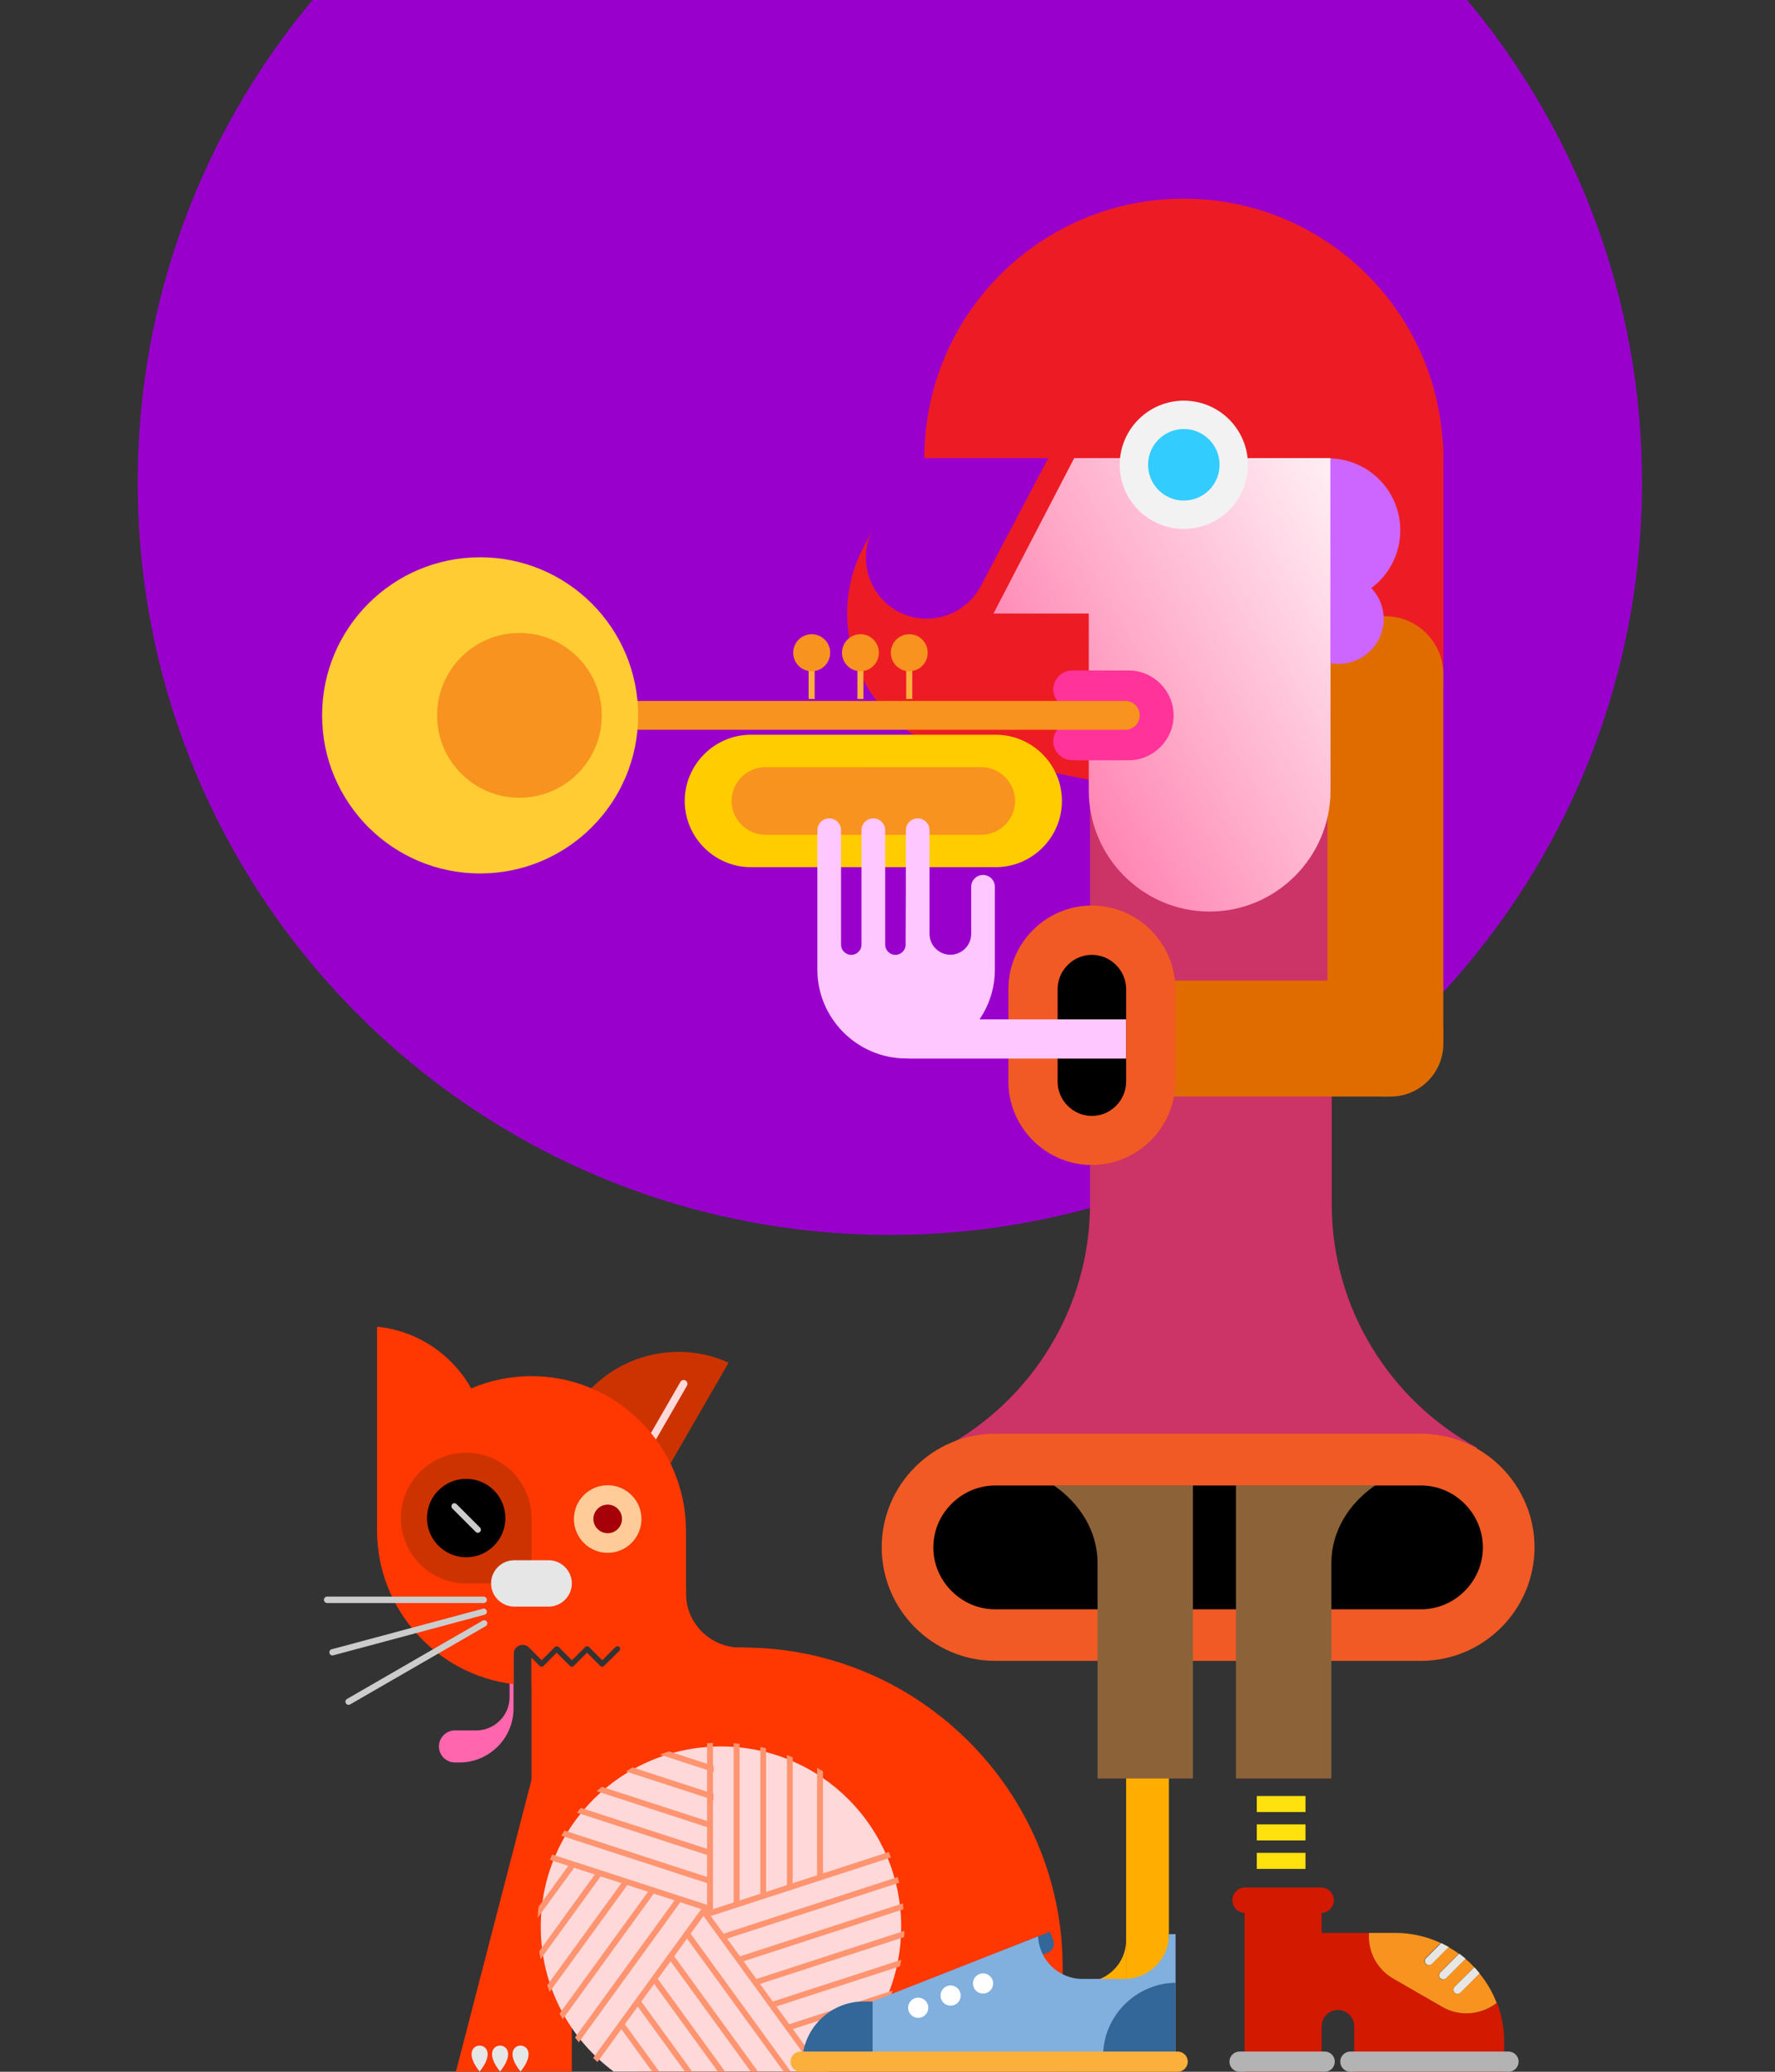 <?xml version="1.0" encoding="utf-8"?>
<!-- Generator: Adobe Illustrator 23.0.3, SVG Export Plug-In . SVG Version: 6.00 Build 0)  -->
<svg version="1.1" id="Layer_1" xmlns="http://www.w3.org/2000/svg" xmlns:xlink="http://www.w3.org/1999/xlink" x="0px" y="0px"
	 viewBox="0 0 1440 1680" style="enable-background:new 0 0 1440 1680;" xml:space="preserve">
<rect x="0" y="0" width="1440" height="1680" fill="#333333" stroke="none"/>
<style type="text/css">
	.st0{fill:#9900CC;}
	.st1{display:none;fill:#660099;}
	.st2{display:none;fill-rule:evenodd;clip-rule:evenodd;fill:#D4145A;}
	.st3{fill-rule:evenodd;clip-rule:evenodd;fill:#CC3366;}
	.st4{fill-rule:evenodd;clip-rule:evenodd;fill:#ED1C24;}
	.st5{fill-rule:evenodd;clip-rule:evenodd;fill:#E06C00;}
	.st6{fill-rule:evenodd;clip-rule:evenodd;fill:url(#SVGID_1_);}
	.st7{fill-rule:evenodd;clip-rule:evenodd;fill:#FF3399;}
	.st8{fill-rule:evenodd;clip-rule:evenodd;fill:#F2F2F2;}
	.st9{fill-rule:evenodd;clip-rule:evenodd;fill:#33CCFF;}
	.st10{fill-rule:evenodd;clip-rule:evenodd;fill:#CC66FF;}
	.st11{fill-rule:evenodd;clip-rule:evenodd;fill:#FFCC00;}
	.st12{fill-rule:evenodd;clip-rule:evenodd;fill:#F7931E;}
	.st13{fill-rule:evenodd;clip-rule:evenodd;fill:#FBB03B;}
	.st14{fill-rule:evenodd;clip-rule:evenodd;fill:#FFCC33;}
	.st15{fill-rule:evenodd;clip-rule:evenodd;}
	.st16{fill:#F15A24;}
	.st17{fill-rule:evenodd;clip-rule:evenodd;fill:#FFC7FF;}
	.st18{fill-rule:evenodd;clip-rule:evenodd;fill:#FF3700;}
	.st19{fill-rule:evenodd;clip-rule:evenodd;fill:#FF66AD;}
	.st20{fill-rule:evenodd;clip-rule:evenodd;fill:#CC3300;}
	.st21{fill-rule:evenodd;clip-rule:evenodd;fill:#FFD9D9;}
	.st22{fill-rule:evenodd;clip-rule:evenodd;fill:#FFCC99;}
	.st23{fill-rule:evenodd;clip-rule:evenodd;fill:#CCCCCC;}
	.st24{fill-rule:evenodd;clip-rule:evenodd;fill:#E6E6E6;}
	.st25{fill-rule:evenodd;clip-rule:evenodd;fill:#A60008;}
	.st26{fill-rule:evenodd;clip-rule:evenodd;fill:#FF9470;}
	.st27{fill-rule:evenodd;clip-rule:evenodd;fill:#FFAE00;}
	.st28{fill:#D31900;}
	.st29{fill-rule:evenodd;clip-rule:evenodd;fill:#336699;}
	.st30{fill-rule:evenodd;clip-rule:evenodd;fill:#81AFDE;}
	.st31{fill-rule:evenodd;clip-rule:evenodd;fill:#8C6239;}
	.st32{fill:#B3B3B3;}
	.st33{fill:#F7931E;}
	.st34{fill:#E6E6E6;}
	.st35{fill-rule:evenodd;clip-rule:evenodd;fill:#FFFFFF;}
	.st36{fill:#FFE10D;}
</style>
<g>
	<path class="st0" d="M111.7,391.2c0,337,273.2,610.2,610.2,610.2s610.2-273.2,610.2-610.2c0-148.9-53.3-285.3-141.9-391.2H253.6
		C165,105.9,111.7,242.3,111.7,391.2z"/>
</g>
<rect class="st1" width="1440" height="1680"/>
<g>
	<g>
		<g>
			<g>
				<path class="st2" d="M1431.8,2156.5c0,529.4-429.2,958.6-958.6,958.6s-958.6-429.2-958.6-958.6s429.2-958.6,958.6-958.6
					S1431.8,1627.1,1431.8,2156.5"/>
			</g>
		</g>
	</g>
</g>
<path class="st3" d="M884.4,655.1h196v321.4c0,84.9,47.7,159.2,117.7,197.4v1.8H767v-2.4c69.8-38.2,117.3-112.4,117.3-197.2v-321
	H884.4z"/>
<path class="st4" d="M749.7,600.7c9.5,4.9,19.4,8.4,29.4,10.5l123.2,25l85.5-239.7l-58.7-50.2l-59-12l-74.5,141.1
	c-12.7,24-42.7,33.3-66.8,20.6l0,0c-24-12.7-33.3-42.7-20.6-66.8l-7.6,14.4c-29.6,56-8.3,125.9,47.2,156.1
	C748.4,600,749.1,600.4,749.7,600.7L749.7,600.7z"/>
<path class="st4" d="M1123.9,598.2L1123.9,598.2c-25.8,0-47-21.1-47-47v-186c0-25.8,21.1-47,47-47l0,0c25.8,0,47,21.1,47,47v186
	C1170.8,577,1149.7,598.2,1123.9,598.2z"/>
<path class="st5" d="M1123.9,889.1L1123.9,889.1c-25.8,0-47-21.1-47-47V546.7c0-25.8,21.1-47,47-47l0,0c25.8,0,47,21.1,47,47v295.5
	C1170.8,868,1149.7,889.1,1123.9,889.1z"/>
<linearGradient id="SVGID_1_" gradientUnits="userSpaceOnUse" x1="807.286" y1="1084.728" x2="1170.666" y2="1294.37" gradientTransform="matrix(1 0 0 -1 0 1680)">
	<stop  offset="0" style="stop-color:#FF7BAC"/>
	<stop  offset="0.285" style="stop-color:#FFA5C6"/>
	<stop  offset="0.757" style="stop-color:#FFE6EF"/>
	<stop  offset="0.98" style="stop-color:#FFFFFF"/>
</linearGradient>
<path class="st6" d="M981.3,739.2L981.3,739.2c-53.9,0-98-44.1-98-98V497.5H806l77.4-149c0-53.9,44.1-98,98-98l0,0
	c53.9,0,98,44.1,98,98v292.7C1079.3,695.1,1035.2,739.2,981.3,739.2z"/>
<g>
	<path class="st7" d="M872.7,616.5h43c20,0,36.4-16.4,36.4-36.4l0,0c0-20-16.4-36.4-36.4-36.4h-43v30.7h45.6c3.1,0,5.7,2.6,5.7,5.7
		l0,0c0,3.1-2.6,5.7-5.7,5.7h-45.6V616.5L872.7,616.5z"/>
	<path class="st7" d="M854.5,559.1L854.5,559.1c0,8.4,6.9,15.3,15.3,15.3h15.3v-30.7h-15.3C861.4,543.7,854.5,550.6,854.5,559.1
		L854.5,559.1z"/>
	<path class="st7" d="M854.5,601.1L854.5,601.1c0,8.4,6.9,15.3,15.3,15.3h15.3v-30.7h-15.3C861.4,585.8,854.5,592.7,854.5,601.1
		L854.5,601.1z"/>
</g>
<path class="st4" d="M1170.8,371.5c-108.9,0-266.1,0-420.9,0c0-116.2,94.2-210.4,210.4-210.4S1170.8,255.3,1170.8,371.5z"/>
<circle class="st8" cx="960.4" cy="376.9" r="52"/>
<circle class="st9" cx="960.4" cy="376.9" r="29"/>
<path class="st10" d="M1079.3,537.7c2.5,0.5,5,0.7,7.7,0.6c18.9-0.4,34.6-15.7,35.5-34.6c0.5-10.4-3.4-19.9-10-26.8
	c14.3-10.7,23.5-27.7,23.5-46.8c0-31.7-25.2-57.5-56.7-58.4V537.7L1079.3,537.7z"/>
<path class="st11" d="M609.2,703.2h198.6c29.6,0,53.7-24.2,53.7-53.7l0,0c0-29.6-24.2-53.7-53.7-53.7H609.2
	c-29.5,0-53.7,24.2-53.7,53.7l0,0C555.5,679.1,579.7,703.2,609.2,703.2L609.2,703.2z"/>
<path class="st12" d="M451.4,591.8h461.5c6.5,0,11.7-5.2,11.7-11.7l0,0c0-6.5-5.2-11.7-11.7-11.7H463c-6.5,0-11.7,5.2-11.7,11.7
	v11.7H451.4z"/>
<path class="st12" d="M620.9,676.9h175.2c15,0,27.4-12.4,27.4-27.4s-12.4-27.4-27.4-27.4H620.9c-15,0-27.4,12.4-27.4,27.4
	S605.9,676.9,620.9,676.9L620.9,676.9z"/>
<g>
	<polygon class="st13" points="656,566.8 656,536.2 660.9,536.2 660.9,566.8 	"/>
	<path class="st12" d="M643.5,529.3c0-8.3,6.7-15,15-15s15,6.7,15,15s-6.7,15-15,15S643.5,537.6,643.5,529.3L643.5,529.3z"/>
	<polygon class="st13" points="695.6,566.8 695.6,536.2 700.5,536.2 700.5,566.8 	"/>
	<path class="st12" d="M683.1,529.3c0-8.3,6.7-15,15-15s14.9,6.7,14.9,15s-6.7,15-14.9,15C689.8,544.3,683.1,537.6,683.1,529.3
		L683.1,529.3z"/>
	<polygon class="st13" points="735.2,566.8 735.2,536.2 740.1,536.2 740.1,566.8 	"/>
	<path class="st12" d="M722.7,529.3c0-8.3,6.7-15,15-15s14.9,6.7,14.9,15s-6.7,15-14.9,15C729.4,544.3,722.7,537.6,722.7,529.3
		L722.7,529.3z"/>
</g>
<path class="st14" d="M389.5,451.9c70.8,0,128.2,57.4,128.2,128.2s-57.4,128.2-128.2,128.2s-128.2-57.4-128.2-128.2
	S318.7,451.9,389.5,451.9L389.5,451.9z"/>
<path class="st12" d="M421.4,513.3c36.9,0,66.8,29.9,66.8,66.8c0,36.9-29.9,66.8-66.8,66.8s-66.8-29.9-66.8-66.8
	C354.6,543.2,384.5,513.3,421.4,513.3L421.4,513.3z"/>
<path class="st5" d="M849.5,846.5v-8.6c0-23.5,19.2-42.7,42.7-42.7h236c23.5,0,42.7,19.2,42.7,42.7v8.6c0,23.5-19.2,42.7-42.7,42.7
	h-236C868.7,889.1,849.5,869.9,849.5,846.5z"/>
<g>
	<path class="st15" d="M885.8,924.8c-26.3,0-47.7-21.4-47.7-47.7v-75c0-26.3,21.4-47.7,47.7-47.7s47.7,21.4,47.7,47.7v75
		C933.5,903.4,912.1,924.8,885.8,924.8z"/>
	<path class="st16" d="M885.8,774.3c7.3,0,14.3,2.9,19.6,8.2s8.2,12.2,8.2,19.6v75c0,7.3-2.9,14.3-8.2,19.6s-12.2,8.2-19.6,8.2
		s-14.3-2.9-19.6-8.2s-8.2-12.2-8.2-19.6v-75c0-7.3,2.9-14.3,8.2-19.6S878.5,774.3,885.8,774.3 M885.8,734.3
		c-37.3,0-67.7,30.5-67.7,67.7v75c0,37.3,30.5,67.7,67.7,67.7s67.7-30.5,67.7-67.7v-75C953.5,764.8,923,734.3,885.8,734.3
		L885.8,734.3z"/>
</g>
<polygon class="st17" points="913.5,858.4 736.5,858.4 724,826.6 913.5,826.6 "/>
<path class="st17" d="M734.9,673.2c0-5.3,4.3-9.6,9.6-9.6l0,0c5.3,0,9.6,4.3,9.6,9.6c0,19.4,0,64.8,0,84.1c0,9.3,7.6,16.9,16.9,16.9
	l0,0c9.3,0,16.9-7.6,16.9-16.9v-0.2v-38c0-5.3,4.3-9.6,9.6-9.6s9.6,4.3,9.6,9.6v38v29.2c0,39.6-32.4,72-72,72l0,0
	c-39.6,0-72-32.4-72-72c0-29.2,0-83.9,0-113.1c0-5.3,4.3-9.6,9.6-9.6l0,0c5.3,0,9.6,4.3,9.6,9.6c0,22.4,0,70.3,0,92.8
	c0,4.5,3.7,8.3,8.3,8.3l0,0c4.6,0,8.3-3.7,8.3-8.3c0-22.2,0-70.5,0-92.8c0-5.3,4.3-9.6,9.6-9.6l0,0c5.3,0,9.6,4.3,9.6,9.6
	c0,22.2,0,70.5,0,92.8c0,4.5,3.7,8.3,8.3,8.3l0,0c4.5,0,8.3-3.7,8.3-8.3C734.9,743.7,734.9,695.4,734.9,673.2L734.9,673.2z"/>
<path class="st18" d="M517.6,1336h85.2c142.6,0,259.3,116.7,259.3,259.3v84.5H517.6V1336L517.6,1336z"/>
<path class="st19" d="M416.6,1189.9v195.5c0,24.1-19.7,43.8-43.8,43.8h-3.7c-7.1,0-13-5.8-13-13l0,0c0-7.1,5.8-13,13-13h17.3
	c14.8,0,27-12.1,27-27v-186.3H416.6L416.6,1189.9z"/>
<path class="st20" d="M430.6,1204.7l34.1-59.1c25.5-44.3,80.8-61.3,126.4-40.6l-83.3,144.3L430.6,1204.7L430.6,1204.7z"/>
<path class="st21" d="M557.3,1123.7l-40.5,70.2c-0.8,1.5-2.7,2-4.2,1.1c-1.5-0.8-2-2.7-1.1-4.2l40.5-70.2c0.8-1.5,2.7-2,4.2-1.1
	C557.6,1120.3,558.1,1122.2,557.3,1123.7L557.3,1123.7z"/>
<path class="st18" d="M395,1242.5v-68.3c0-51.1-39.3-93.5-89.1-98.4v166.7L395,1242.5L395,1242.5z"/>
<path class="st18" d="M556.5,1241.2H431.2v96.8l8.2,8.2l10.7-10.7c0.9-0.9,2.3-0.9,3.2,0l2.9,2.9l7.8,7.8l10.7-10.7
	c0.9-0.9,2.3-0.9,3.2,0l2.9,2.9l7.8,7.8l10.7-10.7c0.9-0.9,2.3-0.9,3.2,0c0.9,0.9,0.9,2.3,0,3.2L490,1351c-0.9,0.9-2.3,0.9-3.2,0
	l-10.7-10.7l-10.7,10.7c-0.9,0.9-2.3,0.9-3.2,0l-10.7-10.7L441,1351c-0.9,0.9-2.3,0.9-3.2,0l-6.6-6.6v166.3h125.3V1241.2
	L556.5,1241.2z"/>
<path class="st18" d="M431.2,1115.9L431.2,1115.9c68.9,0,125.3,56.4,125.3,125.3v125.3H431.2v-22.1l6.6,6.6c0.9,0.9,2.3,0.9,3.2,0
	l10.7-10.7l10.7,10.7c0.9,0.9,2.3,0.9,3.2,0l10.7-10.7L487,1351c0.9,0.9,2.3,0.9,3.2,0l12.3-12.3c0.9-0.9,0.9-2.3,0-3.2
	c-0.9-0.9-2.3-0.9-3.2,0l-10.7,10.7l-7.8-7.8l-2.9-2.9c-0.9-0.9-2.3-0.9-3.2,0l-10.7,10.7l-7.8-7.8l-2.9-2.9c-0.9-0.9-2.3-0.9-3.2,0
	l-10.7,10.7l-10-10c-0.2-0.2-0.4-0.4-0.6-0.6l0,0c-0.1-0.1-0.2-0.2-0.3-0.2c-1.2-1-2.8-1.6-4.5-1.6l0,0c-4,0-7.3,3.3-7.3,7.3v24.6
	c-62.1-7.3-110.8-60.5-110.8-124.5l0,0C305.8,1172.3,362.2,1115.9,431.2,1115.9L431.2,1115.9z"/>
<path class="st20" d="M378.2,1178L378.2,1178c29.1,0,53,23.8,53,53v53h-53c-29.1,0-53-23.8-53-53l0,0
	C325.2,1201.9,349.1,1178,378.2,1178L378.2,1178z"/>
<path class="st22" d="M493,1204.4c15.1,0,27.4,12.3,27.4,27.4s-12.3,27.4-27.4,27.4s-27.4-12.3-27.4-27.4
	C465.6,1216.6,477.9,1204.4,493,1204.4L493,1204.4z"/>
<path class="st15" d="M378.2,1199.2c17.6,0,31.8,14.3,31.8,31.8c0,17.6-14.3,31.8-31.8,31.8c-17.6,0-31.8-14.3-31.8-31.8
	C346.4,1213.4,360.6,1199.2,378.2,1199.2L378.2,1199.2z"/>
<path class="st23" d="M265.4,1294.7h127c1.4,0,2.6,1.2,2.6,2.6l0,0c0,1.4-1.2,2.6-2.6,2.6h-127c-1.4,0-2.6-1.2-2.6-2.6l0,0
	C262.8,1295.8,264,1294.7,265.4,1294.7L265.4,1294.7z"/>
<path class="st23" d="M269.1,1337.4l122.7-32.9c1.4-0.4,2.8,0.4,3.1,1.8l0,0c0.4,1.4-0.5,2.8-1.8,3.1l-122.7,32.9
	c-1.4,0.4-2.8-0.4-3.1-1.8l0,0C266.9,1339.2,267.7,1337.7,269.1,1337.4L269.1,1337.4z"/>
<path class="st23" d="M281.5,1377.7l110-63.5c1.2-0.7,2.8-0.3,3.5,0.9l0,0c0.7,1.2,0.3,2.8-0.9,3.5l-110,63.5
	c-1.2,0.7-2.8,0.3-3.5-0.9l0,0C279.9,1379.9,280.3,1378.4,281.5,1377.7L281.5,1377.7z"/>
<path class="st24" d="M417.2,1265.2h27.9c10.3,0,18.8,8.5,18.8,18.8l0,0c0,10.3-8.5,18.8-18.8,18.8h-27.9
	c-10.3,0-18.8-8.5-18.8-18.8l0,0C398.4,1273.6,406.9,1265.2,417.2,1265.2L417.2,1265.2z"/>
<path class="st23" d="M366.9,1219.7L366.9,1219.7c1-1,2.5-1,3.5,0l19,19c1,1,1,2.5,0,3.5l0,0c-1,1-2.5,1-3.5,0l-19-19
	C366,1222.3,366,1220.7,366.9,1219.7L366.9,1219.7z"/>
<path class="st18" d="M463.9,1679.8h-94l70.2-270.9l23.8,88.3v63c-9.5,10.7-15.4,24.9-15.4,40.6c0,15.6,5.8,29.9,15.4,40.6
	L463.9,1679.8L463.9,1679.8z"/>
<path class="st24" d="M389.1,1679.8C366.5,1651.8,411.7,1651.8,389.1,1679.8L389.1,1679.8z"/>
<path class="st24" d="M405.7,1679.8C383.1,1651.8,428.3,1651.8,405.7,1679.8L405.7,1679.8z"/>
<path class="st24" d="M422.3,1679.8C399.7,1651.8,444.9,1651.8,422.3,1679.8L422.3,1679.8z"/>
<path class="st18" d="M545.8,1287.1h10.7v5c0,24.2,19.8,43.9,43.9,43.9h4.7v4.1h-59.3L545.8,1287.1L545.8,1287.1z"/>
<path class="st25" d="M493,1220.1c6.4,0,11.6,5.2,11.6,11.6s-5.2,11.6-11.6,11.6s-11.6-5.2-11.6-11.6
	C481.4,1225.3,486.6,1220.1,493,1220.1L493,1220.1z"/>
<path class="st21" d="M672,1679.8c35.9-26.6,59.1-69.3,59.1-117.4c0-80.7-65.4-146.2-146.2-146.2c-80.7,0-146.2,65.4-146.2,146.2
	c0,48.1,23.2,90.8,59.1,117.4H672L672,1679.8z"/>
<path class="st26" d="M573.6,1413.6c1.6-0.1,3.2-0.2,4.8-0.3v136.3h-4.8V1413.6L573.6,1413.6z"/>
<path class="st26" d="M595.2,1413.6c1.6,0.1,3.2,0.2,4.8,0.4v129.6l-4.8,1.5V1413.6L595.2,1413.6z"/>
<path class="st26" d="M616.8,1416.6c1.6,0.3,3.2,0.7,4.7,1.1v118.8l-4.7,1.5V1416.6L616.8,1416.6z"/>
<path class="st26" d="M638.4,1423.1c1.6,0.6,3.2,1.3,4.7,1.9v104.5l-4.7,1.5V1423.1L638.4,1423.1z"/>
<path class="st26" d="M662.9,1433.5c1.6,0.9,3.2,1.9,4.8,2.9v86.2l-4.8,1.5V1433.5L662.9,1433.5z"/>
<path class="st26" d="M446.1,1508.2c0.6-1.5,1.2-3,1.8-4.4l127.2,41.3l-1.5,4.5L446.1,1508.2L446.1,1508.2z"/>
<path class="st26" d="M455.4,1488.6c0.8-1.4,1.6-2.8,2.5-4.2l118.1,38.4v5L455.4,1488.6L455.4,1488.6z"/>
<path class="st26" d="M468,1469.9c1.1-1.3,2.1-2.6,3.2-3.9l104.8,34v5L468,1469.9L468,1469.9z"/>
<path class="st26" d="M484.1,1452.5c1.4-1.2,2.7-2.5,4.1-3.6l87.8,28.5v5L484.1,1452.5L484.1,1452.5z"/>
<path class="st26" d="M507.8,1436.5c1.8-1.1,3.5-2.2,5.3-3.3l65.8,21.4v5L507.8,1436.5L507.8,1436.5z"/>
<path class="st26" d="M535.3,1422.8c2.4-0.9,4.9-1.8,7.4-2.6L579,1432v5L535.3,1422.8L535.3,1422.8z"/>
<path class="st26" d="M484.7,1672.1c-1.2-1.1-2.3-2.2-3.5-3.3l88.6-121.9l3.8,2.8L484.7,1672.1L484.7,1672.1z"/>
<path class="st26" d="M469.6,1656.1c-1-1.3-2-2.6-3.1-3.9l82.2-113.2l4.7,1.5L469.6,1656.1L469.6,1656.1z"/>
<path class="st26" d="M456.5,1637.4c-0.9-1.5-1.7-3-2.6-4.5l73.2-100.8l4.7,1.5L456.5,1637.4L456.5,1637.4z"/>
<path class="st26" d="M445.9,1615.3c-0.7-1.8-1.3-3.6-2-5.4l61.7-84.9l4.8,1.6L445.9,1615.3L445.9,1615.3z"/>
<path class="st26" d="M438.5,1588.8c-0.4-2.2-0.7-4.4-1-6.6L484,1518l4.8,1.5L438.5,1588.8L438.5,1588.8z"/>
<path class="st26" d="M436.2,1555.2c0.1-3,0.4-6,0.7-9l25.6-35.2l4.8,1.5L436.2,1555.2L436.2,1555.2z"/>
<polygon class="st26" points="662.3,1679.8 569.8,1552.4 573.6,1549.6 668.2,1679.8 "/>
<polygon class="st26" points="635.7,1679.8 555.9,1570 558.8,1566 641.5,1679.8 "/>
<polygon class="st26" points="609,1679.8 542.6,1588.4 545.5,1584.3 614.9,1679.8 "/>
<polygon class="st26" points="582.3,1679.8 529.2,1606.7 532.2,1602.7 588.2,1679.8 "/>
<polygon class="st26" points="555.6,1679.8 515.9,1625.1 518.8,1621 561.5,1679.8 "/>
<polygon class="st26" points="529,1679.8 502.6,1643.4 505.5,1639.4 534.8,1679.8 "/>
<path class="st26" d="M721,1501.8c0.6,1.5,1.3,2.9,1.9,4.4l-147.8,48l-1.5-4.5L721,1501.8L721,1501.8z"/>
<path class="st26" d="M728.3,1522.1c0.4,1.5,0.8,3.1,1.2,4.6l-142,46.1l-2.9-4L728.3,1522.1L728.3,1522.1z"/>
<path class="st26" d="M732.5,1543.4c0.2,1.6,0.4,3.2,0.5,4.8l-132.2,43l-2.9-4L732.5,1543.4L732.5,1543.4z"/>
<path class="st26" d="M733.7,1565.7c0,1.7-0.1,3.4-0.2,5.1l-119.2,38.7l-2.9-4L733.7,1565.7L733.7,1565.7z"/>
<path class="st26" d="M731.2,1589.2c-0.3,1.8-0.7,3.6-1.1,5.3l-102.6,33.3l-2.9-4L731.2,1589.2L731.2,1589.2z"/>
<path class="st26" d="M724.3,1614.1c-0.7,1.9-1.5,3.8-2.3,5.7l-81.2,26.4l-2.9-4L724.3,1614.1L724.3,1614.1z"/>
<polygon class="st27" points="913.6,1435.9 948.3,1435.9 948.3,1607.2 913.6,1607.2 "/>
<path class="st27" d="M879.7,1607.2h33.9v-33.9C913.6,1592,898.3,1607.2,879.7,1607.2L879.7,1607.2z"/>
<path class="st28" d="M1071.8,1551.2h-61.7c-5.7,0-10.3-4.6-10.3-10.3l0,0c0-5.7,4.6-10.3,10.3-10.3h61.7c5.7,0,10.3,4.6,10.3,10.3
	l0,0C1082.1,1546.6,1077.4,1551.2,1071.8,1551.2z"/>
<path class="st28" d="M1170.3,1627.4l-39.9-23c-13.4-7.8-20.6-22.4-19.6-37h-13c-8.9,0-25.6,0-25.6,0V1540h-62.5v115.5v24.5h62.5
	v-36.9c0-7.2,5.9-13.2,13.2-13.2s13.2,5.9,13.2,13.2v36.9h121.7v-24.5c0-11-2.1-21.6-5.8-31.3
	C1202.1,1633.8,1184.6,1635.7,1170.3,1627.4z"/>
<path class="st29" d="M726,1623h-25.4c-27.4,0-49.8,22.4-49.8,49.8H726V1623L726,1623z"/>
<path class="st29" d="M851.7,1566.5l2.8,7c1.5,3.9-0.4,8.2-4.3,9.8l-39.1,15.4l-5.5-14L851.7,1566.5L851.7,1566.5z"/>
<path class="st30" d="M953.7,1667.4H707.9V1623l134.3-52.8c0.7,19.1,16.6,34.5,35.8,34.5h34.4c19.7,0,35.9-16.1,35.9-35.9v-0.4h5.4
	L953.7,1667.4L953.7,1667.4z"/>
<path class="st29" d="M953.7,1667.4h-58.8c0-32.5,26.4-59.1,58.8-59.6V1667.4L953.7,1667.4z"/>
<g>
	<path class="st15" d="M807.4,1325.8c-39.2,0-71.1-31.9-71.1-71.1s31.9-71.1,71.1-71.1h345.4c39.2,0,71.1,31.9,71.1,71.1
		s-31.9,71.1-71.1,71.1H807.4z"/>
	<path class="st16" d="M1152.8,1204.6c13.3,0,25.8,5.2,35.4,14.8c9.5,9.5,14.8,22.1,14.8,35.4s-5.2,25.8-14.8,35.4
		c-9.5,9.5-22.1,14.8-35.4,14.8H807.4c-13.3,0-25.8-5.2-35.4-14.8s-14.8-22.1-14.8-35.4s5.2-25.8,14.8-35.4
		c9.5-9.5,22.1-14.8,35.4-14.8H1152.8 M1152.8,1162.6H807.4c-50.7,0-92.1,41.4-92.1,92.1l0,0c0,50.7,41.4,92.1,92.1,92.1h345.4
		c50.7,0,92.1-41.4,92.1-92.1l0,0C1244.9,1204.1,1203.4,1162.6,1152.8,1162.6L1152.8,1162.6z"/>
</g>
<path class="st31" d="M854.7,1204.4h113.1v237.8h-77.4v-174.8C890.4,1242,876.4,1219.2,854.7,1204.4L854.7,1204.4L854.7,1204.4z"/>
<path class="st31" d="M1115.8,1204.4h-113.1v237.8h77.4v-174.8C1080.1,1242,1094.1,1219.2,1115.8,1204.4L1115.8,1204.4
	L1115.8,1204.4z"/>
<path class="st32" d="M1074.7,1680h-69.1c-4.5,0-8.2-3.7-8.2-8.2l0,0c0-4.5,3.7-8.2,8.2-8.2h69.1c4.5,0,8.2,3.7,8.2,8.2l0,0
	C1082.9,1676.3,1079.2,1680,1074.7,1680z"/>
<path class="st32" d="M1223.8,1680h-128.3c-4.5,0-8.2-3.7-8.2-8.2l0,0c0-4.5,3.7-8.2,8.2-8.2h128.3c4.5,0,8.2,3.7,8.2,8.2l0,0
	C1232,1676.3,1228.3,1680,1223.8,1680z"/>
<g>
	<path class="st33" d="M1180.1,1615.8c-1.3-1.3-1.3-3.4,0-4.7l15.9-15.9c-2.3-2.4-4.6-4.7-7.2-6.8l-15.8,15.8
		c-1.3,1.3-3.4,1.3-4.7,0l0,0c-1.3-1.3-1.3-3.4,0-4.7l15.2-15.2c-2.7-2-5.6-3.8-8.5-5.5l-13.7,13.7c-1.3,1.3-3.4,1.3-4.7,0
		c-1.3-1.3-1.3-3.4,0-4.7l12.2-12.2c-11.3-5.3-23.8-8.2-36.9-8.2h-21.3c-1,14.6,6.1,29.2,19.6,37l39.9,23
		c14.3,8.3,31.8,6.4,44.1-3.2c-3.4-8.8-8.1-16.9-14-24l-15.6,15.6C1183.5,1617.1,1181.4,1617.1,1180.1,1615.8z"/>
	<path class="st34" d="M1156.9,1592.5c1.3,1.3,3.4,1.3,4.7,0l13.7-13.7c-2-1.1-4.1-2.2-6.1-3.2l-12.2,12.2
		C1155.6,1589.1,1155.6,1591.2,1156.9,1592.5z"/>
	<path class="st34" d="M1168.5,1604.1L1168.5,1604.1c1.3,1.3,3.4,1.3,4.7,0l15.8-15.8c-1.7-1.4-3.4-2.8-5.2-4.1l-15.2,15.2
		C1167.2,1600.8,1167.2,1602.9,1168.5,1604.1z"/>
	<path class="st34" d="M1180.1,1611.1c-1.3,1.3-1.3,3.4,0,4.7c1.3,1.3,3.4,1.3,4.7,0l15.6-15.6c-1.4-1.7-2.8-3.4-4.3-5
		L1180.1,1611.1z"/>
</g>
<path class="st13" d="M955.4,1680H649.5c-4.5,0-8.2-3.7-8.2-8.2l0,0c0-4.5,3.7-8.2,8.2-8.2h305.9c4.5,0,8.2,3.7,8.2,8.2l0,0
	C963.6,1676.3,959.9,1680,955.4,1680z"/>
<circle class="st35" cx="771.2" cy="1618.2" r="8.2"/>
<circle class="st35" cx="797.5" cy="1608.4" r="8.2"/>
<circle class="st35" cx="744.9" cy="1628.1" r="8.2"/>
<rect x="1019.6" y="1456.4" class="st36" width="39.5" height="13"/>
<rect x="1019.6" y="1479.4" class="st36" width="39.5" height="13"/>
<rect x="1019.6" y="1502.5" class="st36" width="39.5" height="13"/>
</svg>

